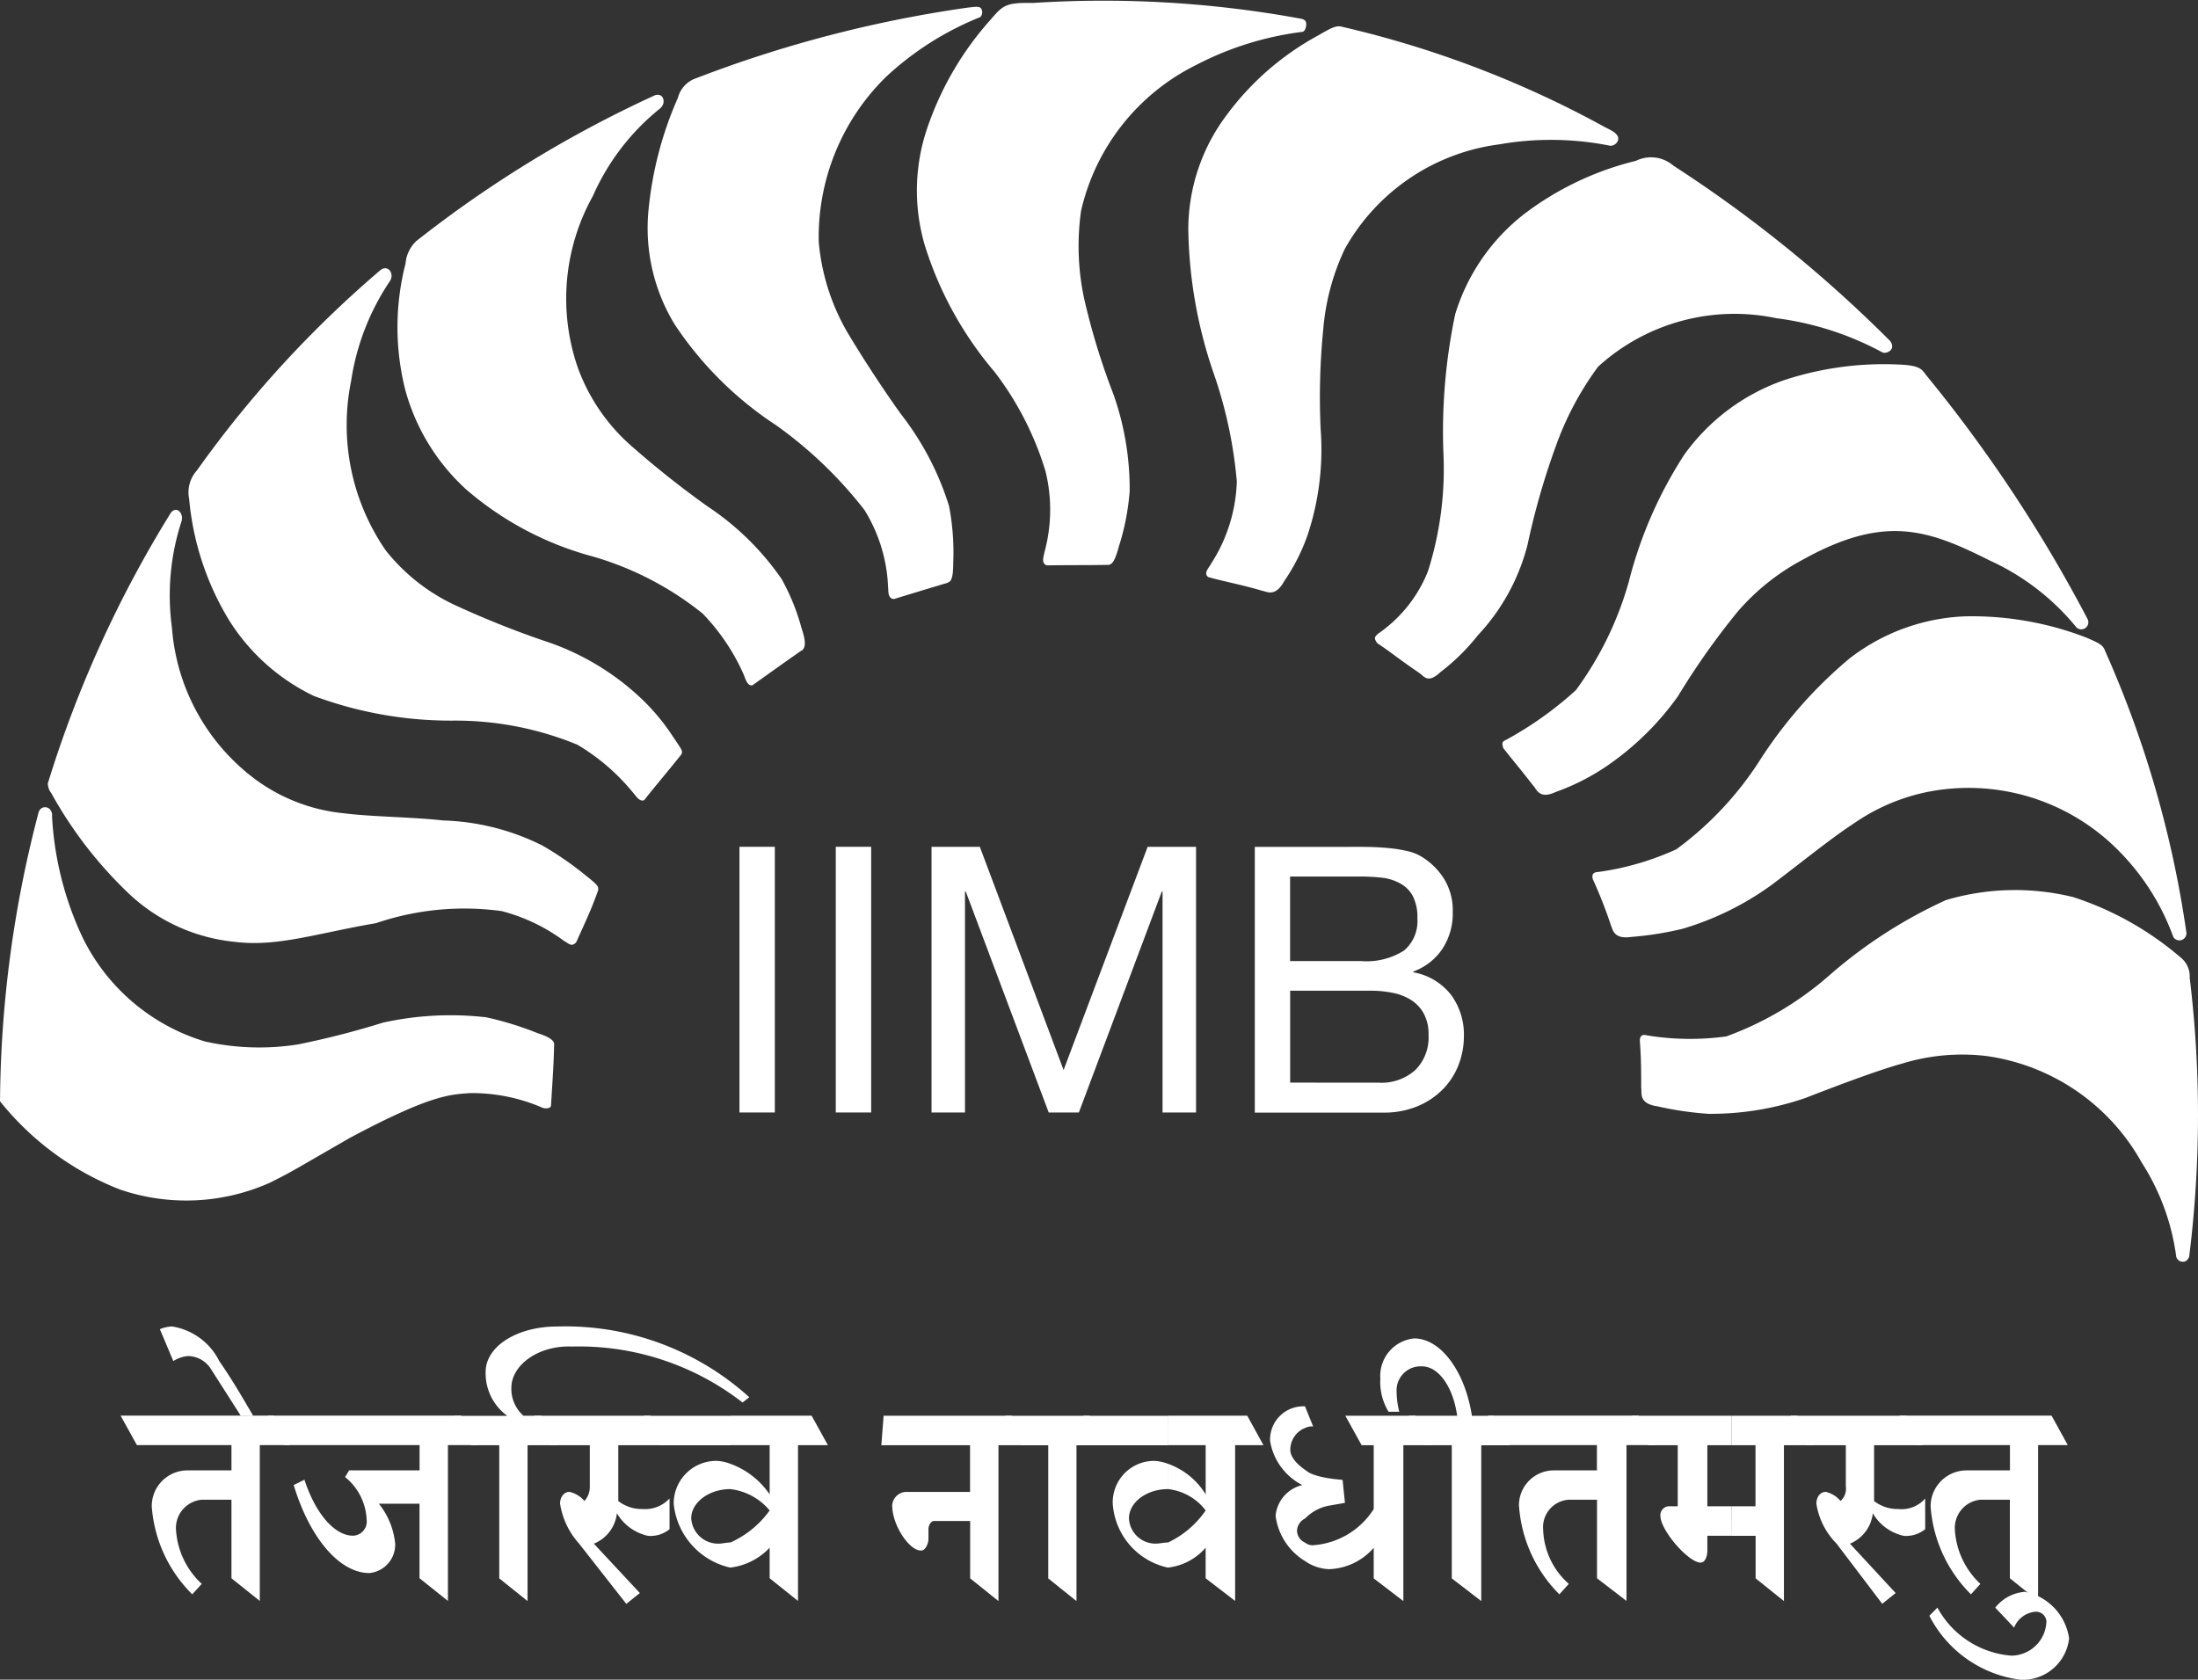 <svg xmlns="http://www.w3.org/2000/svg" width="74.583" height="57" viewBox="0 0 74.583 57">
  <rect x="0" y="0" width="74.583" height="57" fill="#333333" stroke="none"/>
  <g id="g12" transform="translate(-76.82 967.419)">
    <g id="g4367" transform="translate(76.82 -967.419)">
      <path id="path614" d="M324.21-3808.73a4.672,4.672,0,0,0,1.375,2.988l.322-.355a2.724,2.724,0,0,1-.875-1.856.963.963,0,0,1,.875-1h1.008v2.666l.961.769v-5.288h1.01l-.546-1h-5.188l.555,1h3.208v.858H325.4a1.211,1.211,0,0,0-1.189,1.215" transform="translate(-319.061 3859.846)" fill="#fff" fill-rule="evenodd"/>
      <path id="path618" d="M331.182-3820.771h.418c-.369-.629-.736-1.262-1.151-1.857a2.169,2.169,0,0,0-1.607-1.176,1.245,1.245,0,0,0-.409.093l.456,1.083a1.1,1.1,0,0,1,.5-.171.935.935,0,0,1,.78.446l1.01,1.582Z" transform="translate(-323.008 3868.817)" fill="#fff" fill-rule="evenodd"/>
      <path id="path622" d="M343.829-3809.448c.547,1.812,1.562,2.987,2.567,2.987a.967.967,0,0,0,.876-1,2.56,2.56,0,0,0-.554-1.354h1.38v2.53l.964.77v-5.288h1l-.549-1h-6.559l.549,1H348.1v.858H345.71l-.138.226a1.962,1.962,0,0,1,.732,1.452.48.48,0,0,1-.461.538c-.635,0-1.282-.766-1.649-1.9Z" transform="translate(-333.863 3859.843)" fill="#fff" fill-rule="evenodd"/>
      <path id="path626" d="M368.569-3819.772h.962v4.519l.96.769v-5.288H371.5l-.547-1h-.6a1.216,1.216,0,0,1-.411-.949c0-.769.915-1.447,2.061-1.4a9.045,9.045,0,0,1,5.784,1.9l.228-.18a9.3,9.3,0,0,0-6.518-2.4c-1.372,0-2.428.68-2.428,1.54a1.785,1.785,0,0,0,.736,1.493h-1.79Z" transform="translate(-352.59 3868.816)" fill="#fff" fill-rule="evenodd"/>
      <path id="path630" d="M381.839-3805.419l.46-.367-1.562-1.675a1.261,1.261,0,0,0,.783-1.033,1.621,1.621,0,0,0,1.055.767,1.017,1.017,0,0,0,.731-.225v-1.042a1.129,1.129,0,0,1-.918.357,1.288,1.288,0,0,1-.821-.271v-1.895h1.647l-.553-1h-3.944l.555,1H380.6v1.4a.7.7,0,0,1-.183.494.917.917,0,0,0-.508-.31c-.183,0-.318.174-.318.4a2.625,2.625,0,0,0,.643,1.353l1.6,2.042Z" transform="translate(-360.587 3859.846)" fill="#fff" fill-rule="evenodd"/>
      <path id="path634" d="M396.36-3811.8h-2.94l.554,1h2.386Zm-1.924,2.984a2.473,2.473,0,0,0,1.924,2.168v-.853c-.139,0-.274.038-.369.038a.914.914,0,0,1-.96-.856c0-.542.6-.994,1.329-.994v-.858a1.516,1.516,0,0,0-.457-.1,1.445,1.445,0,0,0-1.467,1.453m1.924,2.168a2.192,2.192,0,0,0,1.332-.674v1.037l.962.769v-5.287h1.014l-.553-1H396.36v1h1.332v1.671a2.738,2.738,0,0,0-1.332-1.037v.858a2.054,2.054,0,0,1,1.332.724,3.283,3.283,0,0,1-1.332,1.088Z" transform="translate(-371.576 3859.846)" fill="#fff" fill-rule="evenodd"/>
      <path id="path638" d="M425.711-3808.73c0,.636.592,1.544,1,1.5.09,0,.228-.182.228-.407v-.315c0-.141.09-.279.187-.279h1.228v1.948l.96.769v-5.288h1l-.547-1h-4.35l-.077,1h3.01v1.584h-2.191a.493.493,0,0,0-.453.488" transform="translate(-395.434 3859.846)" fill="#fff" fill-rule="evenodd"/>
      <path id="path642" d="M442.518-3810.8h.911v4.519l.958.769v-5.287h1l-.547-1h-2.873Z" transform="translate(-407.86 3859.845)" fill="#fff" fill-rule="evenodd"/>
      <path id="path646" d="M455.322-3811.8h-2.876l.549,1h2.327Zm-1.875,2.984a2.382,2.382,0,0,0,1.875,2.168v-.853c-.14,0-.281.038-.411.038a.9.9,0,0,1-.914-.856c0-.542.594-.994,1.325-.994v-.858a1.567,1.567,0,0,0-.457-.1,1.406,1.406,0,0,0-1.418,1.453m1.875,2.168a1.982,1.982,0,0,0,1.277-.674v1.037l1,.769v-5.287h.962l-.551-1h-2.69v1H456.6v1.671a2.463,2.463,0,0,0-1.277-1.037v.858a1.86,1.86,0,0,1,1.277.724,3.2,3.2,0,0,1-1.277,1.088Z" transform="translate(-415.689 3859.846)" fill="#fff" fill-rule="evenodd"/>
      <path id="path650" d="M478.736-3809.264a1.52,1.52,0,0,1,.88-.446l.471-.083-.08-.78c-1.017-.082-1.215-.3-1.215-.3-.357-.235-.55-.487-.559-.7a.8.8,0,0,1,.5-.762v-.734h-.093a1.128,1.128,0,0,0-1.093,1.172,2.052,2.052,0,0,0,1.093,1.5,1.186,1.186,0,0,0-.907,1.04,2.112,2.112,0,0,0,1,1.539v-.627a.449.449,0,0,1-.272-.417.487.487,0,0,1,.272-.4m.275-3.124a.488.488,0,0,0-.275.055v-.734m0,5.247a1.519,1.519,0,0,0,.82.275,2.1,2.1,0,0,0,1.51-.724v1.037l1.006.77v-5.289h.957l-.547-1H480.1l.554,1h.409v2.167a2.655,2.655,0,0,1-2.011,1.223.4.4,0,0,1-.318-.086v.627Z" transform="translate(-434.45 3860.793)" fill="#fff" fill-rule="evenodd"/>
      <path id="path654" d="M493.864-3818.564h.91v4.519l1,.769v-5.287h.959l-.547-1h-.729c-.229-1.493-1.049-2.625-1.96-2.625a1.275,1.275,0,0,0-1.147,1.362,1.95,1.95,0,0,0,.278,1.126h.364a2.867,2.867,0,0,1-.09-.68.815.815,0,0,1,.866-.86c.546,0,1.052.682,1.188,1.676h-1.645Z" transform="translate(-445.512 3867.608)" fill="#fff" fill-rule="evenodd"/>
      <path id="path658" d="M507.862-3808.73a4.694,4.694,0,0,0,1.368,2.988l.32-.355a2.56,2.56,0,0,1-.871-1.856.932.932,0,0,1,.871-1h.957v2.666l1,.769v-5.288h.959l-.547-1h-5.113l.549,1h3.149v.858h-1.459a1.183,1.183,0,0,0-1.186,1.215" transform="translate(-456.317 3859.846)" fill="#fff" fill-rule="evenodd"/>
      <path id="path662" d="M527.111-3808.412c0,.5.957,1.594,1.367,1.594.136,0,.227-.186.227-.411v-.5h.82v-1h-.82v-2.073h.82v-1H526.15l.545,1H527.7v2.073h-.327a.307.307,0,0,0-.263.318m2.413.684h.82v1.443l.961.771v-5.289h1l-.547-1h-2.238v1h.82v2.073h-.82Z" transform="translate(-470.771 3859.846)" fill="#fff" fill-rule="evenodd"/>
      <path id="path666" d="M550.571-3805.419l.458-.367-1.55-1.675a1.266,1.266,0,0,0,.776-1.033,1.608,1.608,0,0,0,1.05.767,1.02,1.02,0,0,0,.727-.225v-1.042a1.062,1.062,0,0,1-.913.357,1.3,1.3,0,0,1-.821-.271v-1.895h1.646l-.547-1h-3.926l.543,1h1.325v1.4a.562.562,0,0,1-.179.494.933.933,0,0,0-.5-.31c-.187,0-.32.174-.32.4a2.448,2.448,0,0,0,.682,1.353l1.55,2.042Z" transform="translate(-486.706 3859.846)" fill="#fff" fill-rule="evenodd"/>
      <path id="path670" d="M563.125-3808.73a4.677,4.677,0,0,0,1.37,2.988l.32-.355a2.725,2.725,0,0,1-.867-1.856.96.96,0,0,1,.867-1h1v2.666l.958.769v-5.288h1.007l-.55-1H562.07l.554,1h3.194v.858h-1.46a1.221,1.221,0,0,0-1.232,1.215" transform="translate(-497.616 3859.846)" fill="#fff" fill-rule="evenodd"/>
      <path id="path674" d="M569.124-3785.181a1.58,1.58,0,0,0,1.689-1.4,1.881,1.881,0,0,0-1.5-1.582,1.419,1.419,0,0,0-1.006.538l.64.677a.857.857,0,0,1,.732-.539.356.356,0,0,1,.365.318,1.2,1.2,0,0,1-1.186,1.173,3.131,3.131,0,0,1-2.513-1.63l-.274.276a4.041,4.041,0,0,0,3.056,2.167" transform="translate(-500.604 3842.181)" fill="#fff" fill-rule="evenodd"/>
      <path id="path676" d="M407.474-3879.214h-1.2v-9.016h1.2Z" transform="translate(-381.182 3916.966)" fill="#fff"/>
      <path id="path678" d="M420.41-3879.214h-1.2v-9.016h1.2Z" transform="translate(-390.85 3916.966)" fill="#fff"/>
      <path id="path682" d="M433.7-3888.229l2.842,7.575,2.852-7.575h1.642v9.016H439.9v-7.5h-.025l-2.815,7.5h-1.023l-2.815-7.5h-.026v7.5h-1.135v-9.016Z" transform="translate(-400.452 3916.966)" fill="#fff"/>
      <path id="path686" d="M479.689-3880.226a1.719,1.719,0,0,0,1.243-.43,1.561,1.561,0,0,0,.448-1.187,1.48,1.48,0,0,0-.164-.732,1.278,1.278,0,0,0-.435-.461,1.836,1.836,0,0,0-.626-.24,3.723,3.723,0,0,0-.732-.071h-2.739v3.119Zm-.606-4.127a2.369,2.369,0,0,0,1.469-.36,1.307,1.307,0,0,0,.449-1.081,1.589,1.589,0,0,0-.151-.757,1.046,1.046,0,0,0-.418-.428,1.63,1.63,0,0,0-.613-.2,5.981,5.981,0,0,0-.737-.042h-2.4v2.867Zm-.329-3.877c.194,0,.4,0,.625.005s.444.018.663.039a4.653,4.653,0,0,1,.613.1,1.561,1.561,0,0,1,.487.19,2.328,2.328,0,0,1,.75.73,2.031,2.031,0,0,1,.309,1.15,2.192,2.192,0,0,1-.347,1.243,2.025,2.025,0,0,1-.991.775v.026a2.083,2.083,0,0,1,1.275.758,2.267,2.267,0,0,1,.441,1.413,2.669,2.669,0,0,1-.177.961,2.406,2.406,0,0,1-.524.825,2.622,2.622,0,0,1-.858.583,2.943,2.943,0,0,1-1.181.221h-4.355v-9.016h3.27Z" transform="translate(-432.906 3916.967)" fill="#fff"/>
      <path id="path690" d="M436.589-3982.8c-.722.014-1.524.005-2.072.018-.21-.075-.1-.317-.079-.456a5.467,5.467,0,0,0,.033-2.741,10.594,10.594,0,0,0-1.722-3.363,12.229,12.229,0,0,1-2.373-4.3,6.585,6.585,0,0,1,.124-4.1,10.645,10.645,0,0,1,2.121-3.574c.406-.471.5-.571,1.417-.552a37.088,37.088,0,0,1,9.026.52c.153.026.268.048.254.233-.008.1-.052.2-.115.225a10.659,10.659,0,0,0-3.626,1.129,7.349,7.349,0,0,0-3.9,4.952,8.559,8.559,0,0,0,.1,2.95,23.457,23.457,0,0,0,1,3.271,9.656,9.656,0,0,1,.55,3.288,8.225,8.225,0,0,1-.369,1.885c-.152.563-.251.6-.364.619" transform="translate(-398.995 4001.969)" fill="#fff" fill-rule="evenodd"/>
      <path id="path694" d="M404.146-3981.5c-.69.207-1.3.393-1.821.552-.223-.015-.183-.279-.2-.42a5.365,5.365,0,0,0-.8-2.6,14.279,14.279,0,0,0-2.995-2.875,12.037,12.037,0,0,1-3.445-3.423,6.277,6.277,0,0,1-.885-3.914,12.3,12.3,0,0,1,.993-3.774.952.952,0,0,1,.537-.636,42.126,42.126,0,0,1,9.3-2.428c.3-.033.439-.063.479.09a.226.226,0,0,1-.058.233,10.3,10.3,0,0,0-3.2,2.032,7.612,7.612,0,0,0-2.278,5.6,7.415,7.415,0,0,0,.934,3c.466.792,1.247,2,1.857,2.842a9.825,9.825,0,0,1,1.628,3.11,8.21,8.21,0,0,1,.145,1.915c0,.583-.083.648-.187.692" transform="translate(-371.991 4001.276)" fill="#fff" fill-rule="evenodd"/>
      <path id="path698" d="M374.01-3970.377c-.591.412-1.211.858-1.658,1.176-.182.03-.242-.248-.3-.377a7.1,7.1,0,0,0-1.388-2.059,10.671,10.671,0,0,0-3.721-1.935,10.87,10.87,0,0,1-4.312-2.285,7.1,7.1,0,0,1-2.049-3.338,8.671,8.671,0,0,1,0-4.316,1.193,1.193,0,0,1,.361-.763,39.894,39.894,0,0,1,8.1-4.95c.291-.1.4.253.181.443a7.888,7.888,0,0,0-2.286,2.978,7.15,7.15,0,0,0-.5,5.847,6.477,6.477,0,0,0,1.753,2.583,32.153,32.153,0,0,0,2.656,2.111,9.236,9.236,0,0,1,2.5,2.459,7.408,7.408,0,0,1,.68,1.685c.187.552.082.669,0,.741" transform="translate(-346.822 3992.458)" fill="#fff" fill-rule="evenodd"/>
      <path id="path702" d="M349-3949.45c-.449.564-.931,1.13-1.269,1.562-.164.08-.3-.171-.4-.276a7.105,7.105,0,0,0-1.873-1.605,10.866,10.866,0,0,0-4.154-.816,13.34,13.34,0,0,1-4.783-.836,6.94,6.94,0,0,1-2.882-2.577,9.558,9.558,0,0,1-1.351-4.112,1.109,1.109,0,0,1,.263-.964,37.456,37.456,0,0,1,6.24-6.809c.251-.179.471.135.312.38a8.24,8.24,0,0,0-1.319,3.394,7.489,7.489,0,0,0,1.177,5.751,6.515,6.515,0,0,0,2.449,1.9,31.667,31.667,0,0,0,3.148,1.241,8.734,8.734,0,0,1,3,1.816,7.144,7.144,0,0,1,1.156,1.374c.323.471.322.477.279.58" transform="translate(-325.87 3975.039)" fill="#fff" fill-rule="evenodd"/>
      <path id="path706" d="M332.069-3920.592c-.237.676-.462,1.133-.748,1.774-.161.185-.272.026-.4-.034a6.181,6.181,0,0,0-2.125-1.021,9.292,9.292,0,0,0-4.269.409c-2.03.346-3.355.817-4.806.632a6.094,6.094,0,0,1-3.571-1.626,14.121,14.121,0,0,1-2.635-3.407.571.571,0,0,1-.124-.343,39.435,39.435,0,0,1,4.173-9.181c.186-.246.444,0,.365.283a8.1,8.1,0,0,0-.327,3.61,7.073,7.073,0,0,0,2.916,5.214,6.059,6.059,0,0,0,2.919,1.089c.91.118,2.353.128,3.374.244a8.033,8.033,0,0,1,3.361.85,11.058,11.058,0,0,1,1.46,1.007c.448.353.443.386.432.5" transform="translate(-311.768 3950.792)" fill="#fff" fill-rule="evenodd"/>
      <path id="path710" d="M325.763-3885.514c-.013.7-.065,1.392-.107,2.091-.025.1-.228.106-.35.036a5.992,5.992,0,0,0-2.4-.47c-.689.05-1.332.058-4.066,1.515-2.171,1.249-1.92,1.12-2.718,1.524a6.96,6.96,0,0,1-5.1.229,9.757,9.757,0,0,1-4.061-2.99,39.432,39.432,0,0,1,1.307-9.8c.088-.293.491-.216.458.136a11.025,11.025,0,0,0,1.019,4.068,6.8,6.8,0,0,0,4.172,3.566,8.46,8.46,0,0,0,3.153.1,28.78,28.78,0,0,0,2.886-.74,10.61,10.61,0,0,1,3.5-.181,10.909,10.909,0,0,1,1.76.544c.545.17.547.322.549.376" transform="translate(-306.96 3920.952)" fill="#fff" fill-rule="evenodd"/>
      <path id="path714" d="M469.014-3979.281c-.693-.206-1.291-.311-1.818-.462-.177-.135.039-.327.1-.456a5.438,5.438,0,0,0,.871-2.788,15.115,15.115,0,0,0-.8-3.71,15.645,15.645,0,0,1-.846-4.845,6.458,6.458,0,0,1,1.277-3.847,9.488,9.488,0,0,1,3.134-2.736c.432-.248.61-.355.821-.288a34.807,34.807,0,0,1,8.9,3.4c.149.082.505.213.452.439a.273.273,0,0,1-.27.195,10.2,10.2,0,0,0-3.77-.046,7.033,7.033,0,0,0-5.234,3.549,7.851,7.851,0,0,0-.729,2.705,23.384,23.384,0,0,0-.09,3.42,9.208,9.208,0,0,1-.444,3.585,6.691,6.691,0,0,1-.795,1.566c-.3.547-.584.351-.753.321" transform="translate(-426.199 3999.325)" fill="#fff" fill-rule="evenodd"/>
      <path id="path718" d="M493.1-3963.355c-.6-.4-.957-.7-1.413-1-.13-.184-.08-.211.018-.314a4.659,4.659,0,0,0,1.7-2.119,11.454,11.454,0,0,0,.526-4.047,19.373,19.373,0,0,1,.4-4.679,6.831,6.831,0,0,1,2.377-3.431,10.3,10.3,0,0,1,3.756-1.778,1.16,1.16,0,0,1,1.269.161,44.681,44.681,0,0,1,7.359,5.954c.221.309-.155.454-.272.381a10.294,10.294,0,0,0-3.588-1.155,6.877,6.877,0,0,0-6.05,1.643,10.427,10.427,0,0,0-1.429,2.681,24.928,24.928,0,0,0-.964,3.354,7.012,7.012,0,0,1-1.683,3.076,7.071,7.071,0,0,1-1.275,1.255c-.452.434-.577.1-.732.022" transform="translate(-444.954 3986.181)" fill="#fff" fill-rule="evenodd"/>
      <path id="path722" d="M509.788-3938.754c-.441-.571-.681-.845-1.017-1.276-.064-.214-.009-.223.117-.288a12.116,12.116,0,0,0,2.352-1.679,11.445,11.445,0,0,0,1.79-3.668,14.41,14.41,0,0,1,1.876-4.307,6.979,6.979,0,0,1,3.369-2.532,10.8,10.8,0,0,1,4.148-.526c.5.051.557.156.688.333a48.759,48.759,0,0,1,5.493,8.3.24.24,0,0,1-.381.276,8.165,8.165,0,0,0-2.969-2.284c-2.116-1.067-3.584-1.547-6.363.008a7.624,7.624,0,0,0-2.168,1.743,24.875,24.875,0,0,0-2.024,2.868,9.658,9.658,0,0,1-2.493,2.421,7.6,7.6,0,0,1-1.651.826c-.567.265-.646-.092-.766-.215" transform="translate(-457.763 3965.414)" fill="#fff" fill-rule="evenodd"/>
      <path id="path726" d="M521.456-3908.753a15.556,15.556,0,0,0-.6-1.524c-.058-.2.043-.249.2-.255a9.444,9.444,0,0,0,2.631-.767,11.3,11.3,0,0,0,2.783-2.942,15.252,15.252,0,0,1,3.081-3.524,6.836,6.836,0,0,1,3.919-1.439,10.784,10.784,0,0,1,4.135.723c.46.2.56.252.635.46a36.11,36.11,0,0,1,2.754,9.545.24.24,0,0,1-.444.152,8.041,8.041,0,0,0-2.117-3.18,7.15,7.15,0,0,0-6.143-1.757,6.7,6.7,0,0,0-2.584,1.088c-.775.5-1.985,1.486-2.81,2.1a9.912,9.912,0,0,1-3,1.472,11.022,11.022,0,0,1-1.742.276c-.619.088-.617-.267-.7-.422" transform="translate(-466.805 3940.12)" fill="#fff" fill-rule="evenodd"/>
      <path id="path730" d="M527.241-3875.681c0-.758-.007-1.1-.046-1.612,0-.207.115-.226.263-.185a9.014,9.014,0,0,0,2.671.032,11,11,0,0,0,3.464-2.044,16.22,16.22,0,0,1,3.994-2.584,8.254,8.254,0,0,1,4.312-.1,10.606,10.606,0,0,1,3.644,2.047.817.817,0,0,1,.31.686,38.727,38.727,0,0,1-.018,9.472c-.054.131-.14.179-.232.167a.221.221,0,0,1-.207-.172,7.78,7.78,0,0,0-1.171-3.191,7.157,7.157,0,0,0-5.285-3.618,6.937,6.937,0,0,0-2.831.255c-.89.245-2.339.8-3.284,1.167a9.85,9.85,0,0,1-3.3.542,11.221,11.221,0,0,1-1.745-.257c-.619-.093-.513-.433-.537-.61" transform="translate(-471.552 3912.617)" fill="#fff" fill-rule="evenodd"/>
    </g>
  </g>
</svg>
